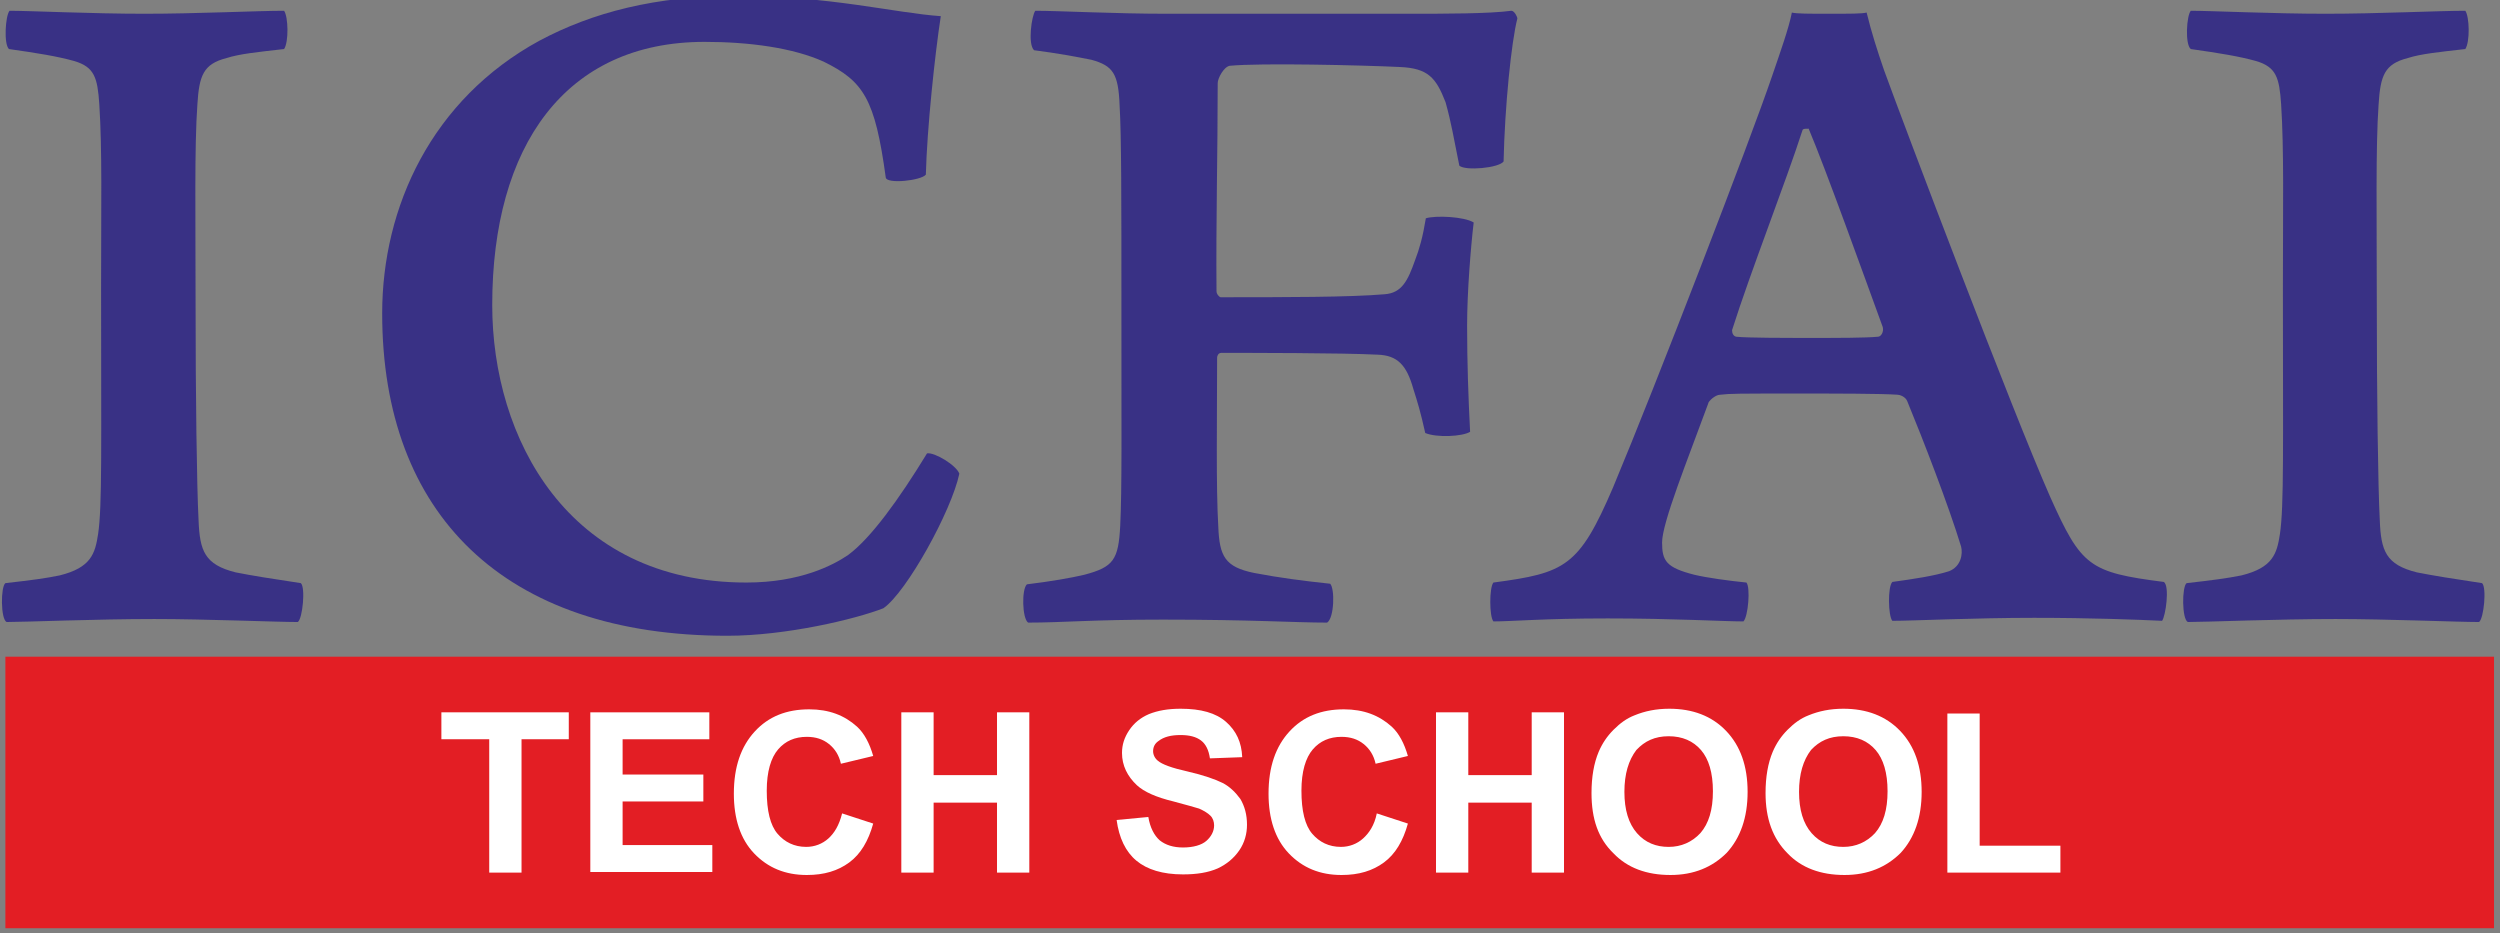 <?xml version="1.0" encoding="utf-8"?>
<!-- Generator: Adobe Illustrator 25.3.1, SVG Export Plug-In . SVG Version: 6.00 Build 0)  -->
<svg version="1.1" id="Layer_1" xmlns="http://www.w3.org/2000/svg" xmlns:xlink="http://www.w3.org/1999/xlink" x="0px" y="0px"
	 viewBox="0 0 418 156" style="enable-background:new 0 0 418 156;" xml:space="preserve">
<rect x="0" y="0" width="418" height="156" fill="#808080" stroke="none"/>
<style type="text/css">
	.st0{fill:#393185;}
	.st1{fill:#E31E24;}
	.st2{fill:#FFFFFF;}
</style>
<g>
	<g>
		<path class="st0" d="M1.6,1.8c3.3,0,13.9,0.5,22.5,0.5c8.8,0,19-0.5,23.4-0.5c0.7,1,0.8,5.2,0,6.4c-4.4,0.5-7.4,0.8-9.6,1.5
			c-3.9,1-4.6,2.9-4.9,7.8c-0.5,7-0.3,18.8-0.3,33.2c0,15.2,0.2,30.6,0.5,36.3c0.2,5.1,1,7.4,6.2,8.7c2.5,0.5,6.2,1.1,10.9,1.8
			c0.8,0.7,0.3,5.9-0.5,6.5c-3.6,0-15.4-0.5-24-0.5c-9.6,0-21.7,0.5-24.7,0.5c-1-0.5-1-5.9-0.2-6.5c4.4-0.5,6.7-0.8,9.1-1.3
			c5.2-1.3,5.9-3.6,6.4-6.9c0.7-4.7,0.5-14.4,0.5-41.2c0-13.7,0.2-23-0.3-30.7c-0.3-4.4-0.8-6.2-4.2-7.2c-2.9-0.8-6-1.3-10.9-2
			C0.6,7.4,0.9,2.6,1.6,1.8z"/>
		<path class="st0" d="M137.7,10.3C132.6,8,125.3,7,117.8,7C94.5,7,82.3,24.4,82.3,51c0,22.2,12.6,46.4,42.5,46.4
			c9,0,14.5-2.9,17-4.6c3.8-2.8,8.5-9.3,13.2-17c1.3-0.2,4.9,2,5.4,3.4c-1.3,6.2-8.8,19.8-12.7,22.5c-4.6,1.8-16.2,4.6-26.1,4.6
			c-37.4,0-57.7-20.4-57.7-53.9c0-17.8,8.3-35.8,26.3-45.6c8.8-4.7,19.4-7.5,33-7.5c15.5,0,26.6,2.9,34.1,3.4
			c-1,6.5-2.3,18.8-2.5,26.5c-0.8,1-6.5,1.6-6.7,0.5C146.3,16.5,144.4,13.6,137.7,10.3z"/>
		<path class="st0" d="M173.1,1.8c3.8,0,13.4,0.5,21.9,0.5h40.7c5.6,0,13.4,0,17-0.5c0.5,0,1,1,1,1.3c-1,3.9-2.1,14.7-2.3,23.9
			c-0.8,1.1-6.4,1.6-7.4,0.7c-1-4.9-1.3-7-2.3-10.6c-1.6-4.1-2.9-5.7-7.7-5.9c-6.4-0.3-23.2-0.7-28.4-0.2c-1,0.2-2,2.1-2,2.9
			c0,11.8-0.3,23-0.2,34.8c0,0.5,0.5,1,0.7,1c10.5,0,21.7,0,27.4-0.5c2.9-0.2,3.9-2.3,5.1-5.7c0.7-1.8,1.3-3.9,1.8-7
			c1.6-0.5,6.4-0.3,8,0.7c-0.5,4.2-1.1,11.8-1.1,17.2c0,6.2,0.2,11.9,0.5,17.8c-1.3,0.8-5.6,1-7.5,0.2c-0.8-3.6-1.3-5.2-2-7.4
			c-1.1-3.9-2.6-5.6-6-5.7c-5.9-0.3-21.6-0.3-26.1-0.3c-0.5,0-0.7,0.5-0.7,0.8c0,10.1-0.2,21.6,0.2,28.3c0.2,4.9,1.1,6.7,6,7.7
			c4.2,0.8,8,1.3,12.7,1.8c0.8,0.8,0.7,5.7-0.5,6.5c-5.4,0-12.7-0.5-27.5-0.5c-11.8,0-16.7,0.5-22.5,0.5c-1-0.7-1.1-5.6-0.2-6.4
			c4.1-0.5,7.5-1.1,9.6-1.6c4.9-1.3,5.7-2.5,6-8.2c0.3-6,0.2-16.2,0.2-36.1c0-18.6,0-29.1-0.3-34.1c-0.2-5.4-1.1-6.7-4.7-7.7
			c-2.5-0.5-5.7-1.1-9.6-1.6C171.8,7.4,172.5,2.6,173.1,1.8z"/>
		<path class="st0" d="M269.7,81.5c7.2-17.2,23-58.2,26.6-68.8c1.3-3.8,2.8-8,3.3-10.6c0.8,0.2,2.9,0.2,6,0.2c3.9,0,5.7,0,6.5-0.2
			c0.8,3.3,1.8,6.4,2.9,9.6c3.3,9.1,21.4,56.9,27.8,71.4c5.2,11.6,6.5,12.6,19,14.2c1,0.7,0.3,5.7-0.3,6.5
			c-4.2-0.2-12.1-0.5-21.4-0.5c-9.8,0-20.4,0.5-23.7,0.5c-0.7-0.8-0.8-5.7,0-6.5c3.6-0.5,7-1,9.5-1.8c2-0.8,2.3-2.9,2-4.1
			c-2.1-6.9-6.4-18-9-24.3c-0.3-0.8-1.3-1.1-1.6-1.1c-2.9-0.2-10.5-0.2-16.5-0.2c-10.5,0-11.4,0-13.2,0.2c-0.8,0-2,1.1-2,1.5
			c-3.4,9.3-7.7,19.9-7.7,23.2c0,3.1,0.7,4.2,5.4,5.4c2.1,0.5,5.7,1,8.7,1.3c0.7,0.8,0.3,5.7-0.5,6.5c-3.3,0-11.8-0.5-22.7-0.5
			c-10.6,0-16,0.5-19.1,0.5c-0.7-0.8-0.7-5.7,0-6.5C261.7,95.8,264,94.8,269.7,81.5z M301.4,21.7c-2.8,8.7-8.7,23.7-11.8,33.5
			c0,0.5,0.2,1,0.7,1.1c1.8,0.2,8.2,0.2,12.9,0.2c4.1,0,8.7,0,10.8-0.2c0.5,0,1-0.8,0.8-1.6c-3.1-8.5-9.6-26.6-12.4-33.2
			C302.2,21.6,301.7,21.4,301.4,21.7z"/>
		<path class="st0" d="M366.3,1.8c3.3,0,13.9,0.5,22.5,0.5c8.8,0,19-0.5,23.4-0.5c0.7,1,0.8,5.2,0,6.4c-4.4,0.5-7.4,0.8-9.6,1.5
			c-3.9,1-4.6,2.9-4.9,7.8c-0.5,7-0.3,18.8-0.3,33.2c0,15.2,0.2,30.6,0.5,36.3c0.2,5.1,1,7.4,6.2,8.7c2.5,0.5,6.2,1.1,10.9,1.8
			c0.8,0.7,0.3,5.9-0.5,6.5c-3.6,0-15.4-0.5-24-0.5c-9.6,0-21.7,0.5-24.7,0.5c-1-0.5-1-5.9-0.2-6.5c4.4-0.5,6.7-0.8,9.2-1.3
			c5.2-1.3,5.9-3.6,6.4-6.9c0.7-4.7,0.5-14.4,0.5-41.2c0-13.7,0.2-23-0.3-30.7c-0.3-4.4-0.8-6.2-4.2-7.2c-2.9-0.8-6-1.3-10.9-2
			C365.3,7.4,365.6,2.6,366.3,1.8z"/>
	</g>
	<rect x="0.9" y="109.8" class="st1" width="416.1" height="45.4"/>
	<g>
		<path class="st2" d="M81.8,145.9v-22.3h-8v-4.5h21.3v4.5h-7.9v22.3H81.8z"/>
		<path class="st2" d="M98.7,145.9v-26.8h19.9v4.5h-14.5v5.9h13.5v4.5h-13.5v7.3h15v4.5H98.7z"/>
		<path class="st2" d="M140.8,136l5.2,1.7c-0.8,2.9-2.1,5.1-4,6.5c-1.9,1.4-4.2,2.1-7.1,2.1c-3.6,0-6.5-1.2-8.8-3.6s-3.4-5.8-3.4-10
			c0-4.5,1.2-7.9,3.5-10.4c2.3-2.5,5.3-3.7,9.1-3.7c3.3,0,5.9,1,8,2.9c1.2,1.1,2.1,2.8,2.7,4.9l-5.4,1.3c-0.3-1.4-1-2.5-2-3.3
			c-1-0.8-2.2-1.2-3.7-1.2c-2,0-3.6,0.7-4.8,2.1c-1.2,1.4-1.9,3.7-1.9,6.9c0,3.4,0.6,5.8,1.8,7.2c1.2,1.4,2.8,2.2,4.8,2.2
			c1.4,0,2.7-0.5,3.7-1.4S140.3,138,140.8,136z"/>
		<path class="st2" d="M150.7,145.9v-26.8h5.4v10.5h10.6v-10.5h5.4v26.8h-5.4v-11.7h-10.6v11.7H150.7z"/>
		<path class="st2" d="M186.7,137.1l5.3-0.5c0.3,1.8,1,3.1,1.9,3.9c1,0.8,2.3,1.2,3.9,1.2c1.7,0,3.1-0.4,3.9-1.1s1.3-1.6,1.3-2.6
			c0-0.6-0.2-1.2-0.6-1.6c-0.4-0.4-1-0.8-1.9-1.2c-0.6-0.2-2.1-0.6-4.3-1.2c-2.9-0.7-4.9-1.6-6.1-2.7c-1.6-1.5-2.5-3.3-2.5-5.4
			c0-1.4,0.4-2.6,1.2-3.8c0.8-1.2,1.9-2.1,3.3-2.7c1.5-0.6,3.2-0.9,5.3-0.9c3.4,0,5.9,0.7,7.6,2.2s2.6,3.4,2.7,5.9l-5.4,0.2
			c-0.2-1.4-0.7-2.4-1.5-3s-1.9-0.9-3.4-0.9c-1.6,0-2.8,0.3-3.7,1c-0.6,0.4-0.9,1-0.9,1.7c0,0.6,0.3,1.2,0.8,1.6
			c0.7,0.6,2.3,1.2,5,1.8c2.6,0.6,4.6,1.3,5.8,1.9s2.2,1.6,3,2.7c0.7,1.2,1.1,2.6,1.1,4.3c0,1.5-0.4,3-1.3,4.3
			c-0.9,1.3-2.1,2.3-3.6,3c-1.6,0.7-3.5,1-5.8,1c-3.4,0-6-0.8-7.8-2.3C188.2,142.4,187.1,140.1,186.7,137.1z"/>
		<path class="st2" d="M230.2,136l5.2,1.7c-0.8,2.9-2.1,5.1-4,6.5s-4.2,2.1-7.1,2.1c-3.6,0-6.5-1.2-8.8-3.6c-2.3-2.4-3.4-5.8-3.4-10
			c0-4.5,1.2-7.9,3.5-10.4c2.3-2.5,5.3-3.7,9.1-3.7c3.3,0,5.9,1,8,2.9c1.2,1.1,2.1,2.8,2.7,4.9l-5.4,1.3c-0.3-1.4-1-2.5-2-3.3
			c-1-0.8-2.2-1.2-3.7-1.2c-2,0-3.6,0.7-4.8,2.1c-1.2,1.4-1.9,3.7-1.9,6.9c0,3.4,0.6,5.8,1.8,7.2c1.2,1.4,2.8,2.2,4.8,2.2
			c1.4,0,2.7-0.5,3.7-1.4S229.8,138,230.2,136z"/>
		<path class="st2" d="M240.1,145.9v-26.8h5.4v10.5h10.6v-10.5h5.4v26.8h-5.4v-11.7h-10.6v11.7H240.1z"/>
		<path class="st2" d="M266.1,132.6c0-2.7,0.4-5,1.2-6.9c0.6-1.4,1.4-2.6,2.5-3.7c1.1-1.1,2.2-1.9,3.5-2.4c1.7-0.7,3.6-1.1,5.8-1.1
			c3.9,0,7.1,1.2,9.5,3.7c2.4,2.5,3.6,5.9,3.6,10.2c0,4.3-1.2,7.7-3.5,10.2c-2.4,2.4-5.5,3.7-9.4,3.7c-4,0-7.2-1.2-9.5-3.6
			C267.2,140.2,266.1,136.9,266.1,132.6z M271.6,132.4c0,3,0.7,5.3,2.1,6.9s3.2,2.3,5.3,2.3s3.9-0.8,5.3-2.3c1.4-1.6,2.1-3.9,2.1-7
			c0-3.1-0.7-5.4-2-6.9c-1.3-1.5-3.1-2.3-5.4-2.3s-4,0.8-5.4,2.3C272.3,127.1,271.6,129.4,271.6,132.4z"/>
		<path class="st2" d="M295.2,132.6c0-2.7,0.4-5,1.2-6.9c0.6-1.4,1.4-2.6,2.5-3.7c1.1-1.1,2.2-1.9,3.5-2.4c1.7-0.7,3.6-1.1,5.8-1.1
			c3.9,0,7.1,1.2,9.5,3.7c2.4,2.5,3.6,5.9,3.6,10.2c0,4.3-1.2,7.7-3.5,10.2c-2.4,2.4-5.5,3.7-9.4,3.7c-4,0-7.2-1.2-9.5-3.6
			C296.4,140.2,295.2,136.9,295.2,132.6z M300.8,132.4c0,3,0.7,5.3,2.1,6.9s3.2,2.3,5.3,2.3s3.9-0.8,5.3-2.3c1.4-1.6,2.1-3.9,2.1-7
			c0-3.1-0.7-5.4-2-6.9c-1.3-1.5-3.1-2.3-5.4-2.3s-4,0.8-5.4,2.3C301.5,127.1,300.8,129.4,300.8,132.4z"/>
		<path class="st2" d="M325.6,145.9v-26.6h5.4v22.1h13.5v4.5H325.6z"/>
	</g>
</g>
</svg>
